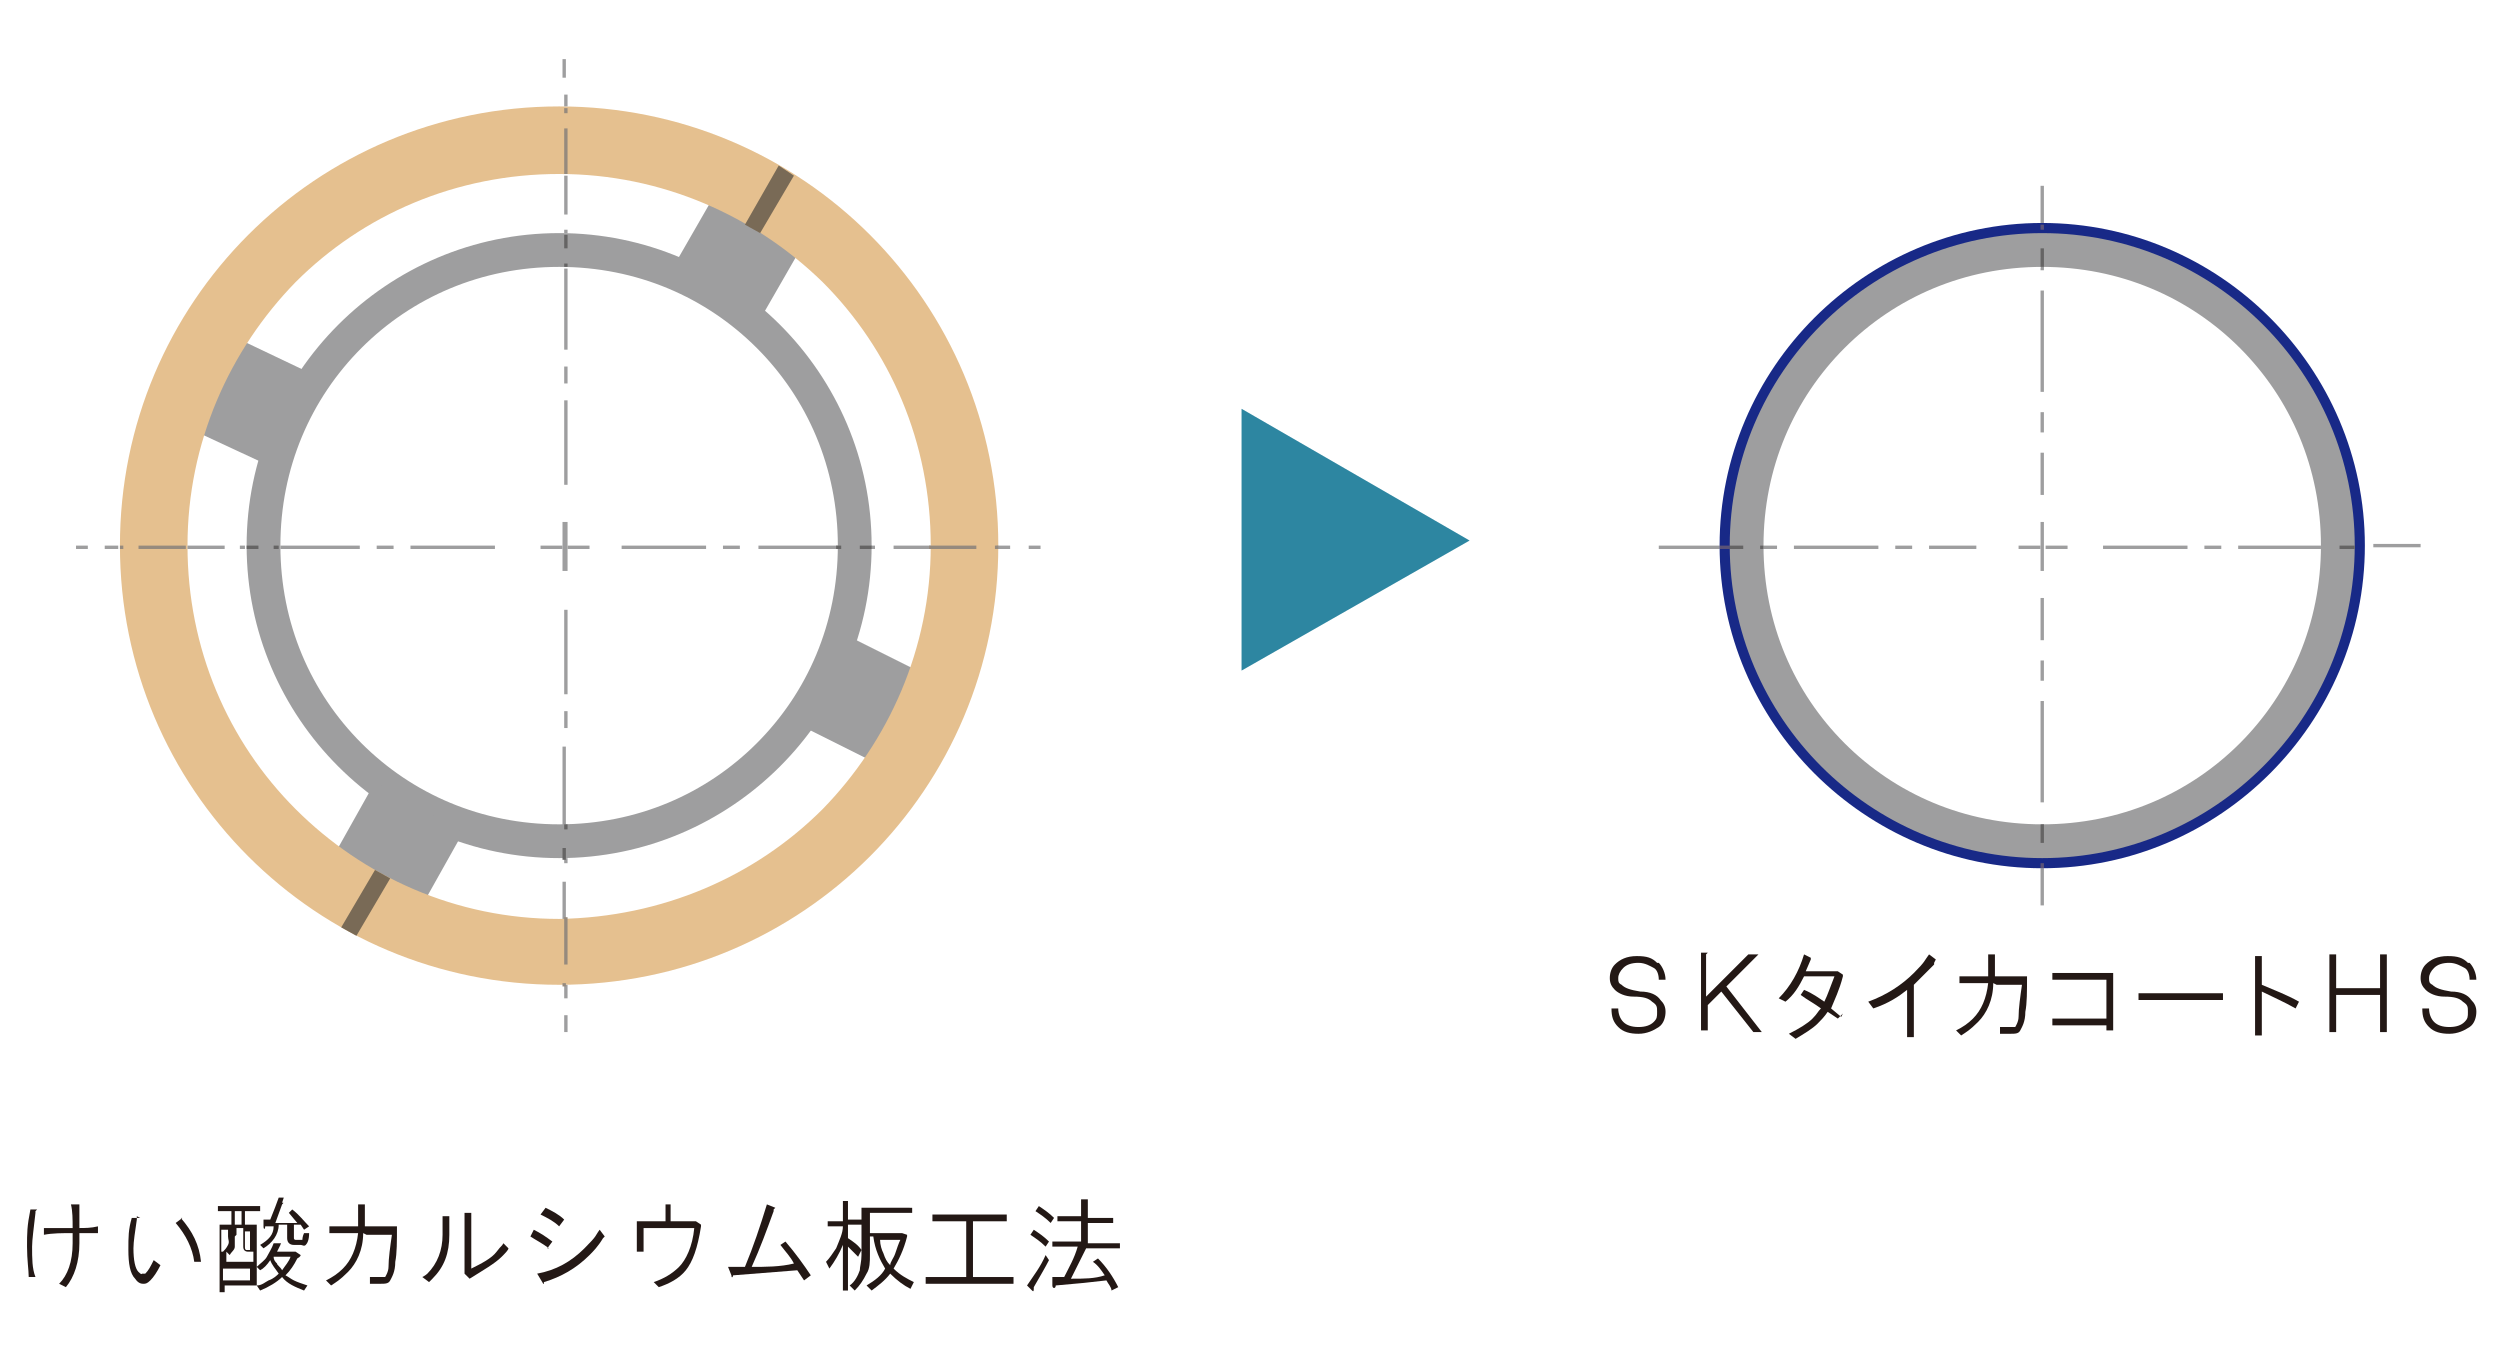 <?xml version="1.0" encoding="UTF-8"?>
<svg xmlns="http://www.w3.org/2000/svg" version="1.1" viewBox="0 0 148 80">
  <defs>
    <style>
      .cls-1 {
        fill: #2d86a1;
      }

      .cls-2 {
        fill: #231815;
      }

      .cls-3 {
        fill: #182987;
      }

      .cls-4 {
        fill: #968a7d;
      }

      .cls-5 {
        fill: #e5c08f;
      }

      .cls-6 {
        fill: #595278;
      }

      .cls-7 {
        fill: #796a56;
      }

      .cls-8 {
        fill: #656464;
      }

      .cls-9 {
        fill: #9e9e9f;
      }
    </style>
  </defs>
  <!-- Generator: Adobe Illustrator 28.6.0, SVG Export Plug-In . SVG Version: 1.2.0 Build 709)  -->
  <g>
    <g id="_レイヤー_1" data-name="レイヤー_1">
      <g>
        <path class="cls-9" d="M50.6,32.3h-1c0,4.6-1.8,8.7-4.8,11.7-3,3-7.1,4.8-11.7,4.8s-8.7-1.8-11.7-4.8c-3-3-4.8-7.1-4.8-11.7s1.8-8.7,4.8-11.7c3-3,7.1-4.8,11.7-4.8,4.6,0,8.7,1.8,11.7,4.8,3,3,4.8,7.1,4.8,11.7h2c0-10.2-8.3-18.5-18.5-18.5-10.2,0-18.5,8.3-18.5,18.5,0,10.2,8.3,18.5,18.5,18.5s18.5-8.3,18.5-18.5h-1"/>
        <polyline class="cls-9" points="25.1 53.4 27.4 49.3 22.2 46.3 19.9 50.4"/>
        <polyline class="cls-9" points="45 18.9 47.3 14.9 42.1 11.9 39.8 15.9"/>
        <polyline class="cls-9" points="54.3 39.7 50.1 37.6 47.5 43 51.7 45.1"/>
        <polyline class="cls-9" points="18.6 22.2 14.4 20.2 11.7 25.6 16 27.6"/>
        <path class="cls-5" d="M57.1,32.3h-2c0,6.1-2.5,11.6-6.4,15.6-4,4-9.5,6.4-15.6,6.5-6.1,0-11.6-2.5-15.6-6.5-4-4-6.4-9.5-6.4-15.6,0-6.1,2.5-11.6,6.4-15.6,4-4,9.5-6.4,15.6-6.4,6.1,0,11.6,2.5,15.6,6.4,4,4,6.4,9.5,6.4,15.6h4c0-14.4-11.6-26-26-26-14.4,0-26,11.6-26,26,0,14.4,11.6,26,26,26,14.4,0,26-11.6,26-26h-2"/>
        <path class="cls-3" d="M120.9,50.4v-1c-4.7,0-9-1.9-12.1-5-3.1-3.1-5-7.4-5-12.1s1.9-9,5-12.1c3.1-3.1,7.4-5,12.1-5s9,1.9,12.1,5c3.1,3.1,5,7.4,5,12.1,0,4.7-1.9,9-5,12.1-3.1,3.1-7.4,5-12.1,5v2c10.5,0,19.1-8.6,19.1-19.1,0-10.5-8.6-19.1-19.1-19.1-10.5,0-19.1,8.6-19.1,19.1,0,10.5,8.6,19.1,19.1,19.1v-1"/>
        <path class="cls-9" d="M138.4,32.3h-1c0,4.6-1.8,8.7-4.8,11.7-3,3-7.1,4.8-11.7,4.8s-8.7-1.8-11.7-4.8c-3-3-4.8-7.1-4.8-11.7s1.8-8.7,4.8-11.7c3-3,7.1-4.8,11.7-4.8,4.6,0,8.7,1.8,11.7,4.8,3,3,4.8,7.1,4.8,11.7h2c0-10.2-8.3-18.5-18.5-18.5-10.2,0-18.5,8.3-18.5,18.5s8.3,18.5,18.5,18.5,18.5-8.3,18.5-18.5h-1"/>
        <polyline class="cls-1" points="87 32 73.5 24.2 73.5 39.7 87 32"/>
        <g>
          <path class="cls-2" d="M2.1,71.7c0,0,0,0,0,.1-.1.9-.2,1.6-.2,2,0,.7,0,1.3.2,1.8h-.4c0-.4-.1-1-.1-1.8s0-1.2.2-2.2h.4ZM4.7,71.4c0,0,0,0,0,.1,0,.3,0,.7,0,1.2.3,0,.7,0,1.1-.1v.4c-.4,0-.8,0-1.1,0v.6c0,1.1-.3,2-.8,2.6l-.4-.2c.5-.5.8-1.3.8-2.4v-.6c-.6,0-1.2,0-1.7.1v-.4c.4,0,1,0,1.7,0,0-.5,0-1-.1-1.4h.5Z"/>
          <path class="cls-2" d="M8.1,72c0,0,0,0,0,.2-.1.7-.2,1.3-.2,1.7,0,.7.1,1.2.3,1.4s.2.1.2.1c0,0,.2,0,.2,0,.2-.2.3-.4.5-.8l.4.3c-.2.4-.4.7-.6.9s-.3.2-.4.2-.3,0-.5-.3c-.3-.3-.4-.9-.4-1.7s0-1.2.2-1.9h.5ZM10.7,72.1c.7.8,1.1,1.6,1.2,2.6h-.4c-.1-.8-.5-1.6-1.1-2.3l.4-.3Z"/>
          <path class="cls-2" d="M15.4,71.4v.3h-.9v.8h.7v3.6h-1.9v.4h-.3v-4h.7v-.8h-.8v-.3h2.6ZM13.9,73.2c0,.2,0,.4,0,.6s-.2.3-.3.5l-.2-.2v.6h1.6v-.6h-.3c-.2,0-.3-.1-.3-.3v-1.1h-.4v.4ZM13.2,74.1c.1-.1.2-.2.3-.4s0-.3,0-.5v-.4h-.4v1.3ZM13.2,75.8h1.6v-.7h-1.6v.7ZM13.9,72.5h.4v-.8h-.4v.8ZM14.5,73.8c0,.1,0,.2.1.2h.2v-1.1h-.3v1ZM16.6,73.6c.1,0,0,0,0,.1l-.2.4h1.1c0,0,.3.2.3.2,0,0,0,.1-.2.2-.2.4-.4.7-.7,1,.2.1.3.2.5.3.2.1.5.2.8.3l-.2.3c-.5-.2-1-.4-1.3-.8-.3.3-.8.6-1.3.8l-.2-.3c.3,0,.5-.2.7-.3.3-.1.5-.3.6-.4-.2-.3-.4-.5-.5-.8-.2.3-.4.5-.6.6l-.2-.2c.2-.2.5-.4.6-.6.1-.2.3-.5.4-.8h.3ZM16.7,71.2c.1,0,.1,0,0,.1l-.4,1.1h1.3c0,0-.5-.6-.5-.6l.2-.2c.4.3.7.7,1,1l-.3.2-.2-.3h-.4v.8c0,0,0,.1.1.1h.3c0,0,.1,0,.1,0s0-.2.1-.4h.3c0,.4-.1.6-.2.7s-.2,0-.3,0h-.4c-.2,0-.4-.1-.4-.4v-.8h-.5c0,.6-.4,1.1-.9,1.4l-.2-.2c.5-.3.8-.6.8-1.1h-.5c0,.2-.1.2-.1,0v-.4c-.1,0,.4,0,.4,0,.2-.5.4-1,.5-1.3h.3ZM16.4,74.8c0,.1.2.2.3.4.2-.3.4-.5.5-.8h-1c0,.2.1.3.2.4Z"/>
          <path class="cls-2" d="M21.5,73c0,1-.4,1.8-.9,2.3s-.7.6-1,.8l-.3-.3c.4-.2.7-.4,1-.7.5-.5.8-1.2.9-2.1h-1.7v-.4h1.7v-1.3h.4c0,0,0,.1,0,.2v1.1h1.9c0,.9,0,1.6-.1,2.1,0,.6-.2.9-.3,1.1s-.3.2-.6.2-.3,0-.6,0v-.4c.2,0,.4,0,.6,0s.3,0,.3,0c0,0,.2-.3.2-.6,0-.5.1-1.2.2-1.9h-1.5Z"/>
          <path class="cls-2" d="M26.6,72.1s0,0,0,.1v.9c0,1.1-.3,1.9-1,2.6s-.1.1-.2.2l-.4-.3c0,0,.2-.1.3-.2.6-.6.9-1.4.9-2.3v-1.1h.4ZM27.9,71.8c0,0,0,0,0,.1v3.2c.6-.3,1.2-.6,1.5-1s.3-.3.4-.5l.3.3c0,.1-.2.3-.4.5-.4.4-1.1.8-1.9,1.3l-.3-.3h0s0,0,0,0v-3.6h.4Z"/>
          <path class="cls-2" d="M32.5,73.9c-.4-.3-.8-.5-1.1-.7l.2-.4c.4.2.7.4,1.1.7l-.3.4ZM35.7,73.3c-.3.5-.6.8-.8,1-.8.8-1.7,1.3-2.7,1.6,0,.1,0,.2-.1,0l-.3-.5c1.1-.2,2-.7,2.8-1.5s.6-.7.9-1.1l.3.4ZM33.1,72.6c-.3-.3-.7-.5-1.1-.7l.3-.4c.4.2.8.4,1.1.7l-.3.4Z"/>
          <path class="cls-2" d="M39.7,71.3c0,0,0,0,0,.1v.9h1.5c0,0,.3.2.3.2,0,0,0,0,0,.1-.2,1.3-.5,2.1-.9,2.6s-1,.8-1.6,1l-.3-.3c.6-.2,1.1-.5,1.5-.9s.8-1.2.9-2.3h-3v1.4h-.4v-1.8h1.7v-1h.4Z"/>
          <path class="cls-2" d="M45.8,71.6c0,0,0,0,0,.1-.4,1.1-.8,2.2-1.3,3.3.8,0,1.7,0,2.5-.2-.2-.4-.5-.7-.8-1.1l.3-.2c.6.7,1.1,1.4,1.5,2l-.4.3-.4-.6c-1.3.1-2.6.2-3.8.3,0,.1-.1.2-.1,0l-.2-.5h1c.5-1.2.9-2.4,1.3-3.7l.5.2Z"/>
          <path class="cls-2" d="M50.2,71.1s0,0,0,.1v1h.8v.3h-.8v.8c.3.2.6.4.8.7l-.2.4c-.3-.3-.5-.5-.6-.6v2.6h-.3v-2.7c-.2.5-.5,1-.8,1.4l-.2-.4c.2-.2.4-.5.6-.8.2-.5.4-.9.4-1.3h-.9v-.3h.9v-1.2h.4ZM54,71.5v.3h-2.5v1.2h1.9c0,0,.3.1.3.1,0,0,0,0,0,.1-.2.8-.5,1.4-.8,1.9.4.4.8.6,1.2.8l-.2.4c-.4-.2-.8-.5-1.2-.9-.3.4-.7.7-1.1,1l-.3-.3c.5-.3.9-.6,1.1-1-.3-.5-.6-1.1-.7-1.9h-.2v1.1c0,.4,0,.8-.2,1.1-.2.4-.4.7-.7,1l-.3-.3c.3-.2.5-.6.6-.9,0-.2.1-.5.1-.9v-2.8h2.8ZM52.7,74.9c0-.2.2-.4.3-.7.1-.3.2-.6.3-.8h-1.2c0,.3.1.6.2.8.1.3.2.5.4.7Z"/>
          <path class="cls-2" d="M59.6,71.9v.4h-2v3.3h2.4v.4h-5.2v-.4h2.4v-3.3h-2v-.4h4.4Z"/>
          <path class="cls-2" d="M62.1,74.6c-.2.4-.5.9-.9,1.6,0,.2,0,.3-.1.2l-.3-.3c.4-.6.8-1.1,1.1-1.8l.2.3ZM62.1,73.5l-.2.3c-.3-.3-.6-.5-.9-.7l.2-.3c.3.2.6.4.9.7ZM61.5,71.4c.3.2.6.4.9.7l-.2.3c-.3-.3-.6-.5-.9-.7l.2-.3ZM64.4,71.2s0,0,0,.1v.8h1.5v.3h-1.5v1.2h1.9v.3h-2c-.3.6-.6,1.2-.9,1.8.8,0,1.4,0,2-.2-.2-.3-.4-.6-.7-.8l.3-.2c.5.5.9,1.1,1.2,1.7l-.4.2c0-.2-.2-.4-.3-.6-.8.1-1.8.2-3,.3,0,.2-.2.2-.2,0v-.5c-.1,0,.7,0,.7,0,.3-.6.6-1.1.8-1.8h-1.5v-.3h1.7v-1.2h-1.4v-.3h1.4v-1h.4Z"/>
        </g>
        <g>
          <path class="cls-2" d="M98.2,57c.2.2.4.6.4,1h-.4c0-.3-.1-.6-.3-.7s-.5-.3-.9-.3-.7.1-.9.3-.3.4-.3.6,0,.3.2.4c.2.2.5.3,1.1.4.6,0,1,.2,1.2.5.2.2.3.4.3.7s-.1.7-.4.9-.7.4-1.2.4-.9-.1-1.2-.4-.4-.6-.4-1.1h.4c0,.3.1.6.3.8s.5.3.9.3.7-.1.9-.3.2-.3.2-.6,0-.4-.3-.6c-.2-.2-.5-.3-1.1-.3-.5,0-.9-.2-1.1-.4s-.3-.4-.3-.7.1-.6.3-.8c.3-.3.7-.5,1.3-.5s.9.1,1.2.4Z"/>
          <path class="cls-2" d="M101,56.5v2.5l2.5-2.5h.6l-1.9,1.9,2.1,2.7h-.5l-1.9-2.4-.8.8v1.5h-.4v-4.6h.4Z"/>
          <path class="cls-2" d="M109.1,60l-.3.3-.6-.4c-.2.3-.4.5-.6.7-.3.3-.8.6-1.3.9l-.4-.3c.6-.3,1.1-.6,1.4-.9s.3-.4.5-.6c-.4-.3-.8-.5-1.2-.8l.2-.3c.5.2.9.5,1.2.7.2-.4.4-1,.6-1.5h-1.8c-.3.6-.6,1.1-1.1,1.5l-.4-.2c.7-.7,1.2-1.6,1.5-2.6l.4.2c0,0,0,0,0,.1l-.3.7h1.9c0,0,.3.2.3.2,0,0,0,0,0,.1-.2.8-.5,1.4-.7,1.9l.6.5Z"/>
          <path class="cls-2" d="M114.5,57c0,0,0,.1,0,.1-.4.4-.8.8-1.2,1.2v3.1h-.4v-2.8c-.5.4-1.1.8-2,1.1l-.3-.4c1.1-.4,2-1,2.7-1.7s.6-.7.9-1.1l.4.3Z"/>
          <path class="cls-2" d="M118,58.2c0,1-.4,1.8-.9,2.3s-.7.6-1,.8l-.3-.3c.4-.2.7-.4,1-.7.5-.5.8-1.2.9-2.1h-1.7v-.4h1.7v-1.3h.4c0,0,0,.1,0,.2v1.1h1.9c0,.9,0,1.6-.1,2.1,0,.6-.2.9-.3,1.1s-.3.2-.6.2-.3,0-.6,0v-.4c.2,0,.4,0,.6,0s.3,0,.3,0c0,0,.2-.3.2-.6,0-.5.1-1.2.2-1.9h-1.5Z"/>
          <path class="cls-2" d="M125.1,57.6v3.4h-.4v-.3h-3.2v-.4h3.2v-2.3h-3.2v-.4h3.6Z"/>
          <path class="cls-2" d="M131.6,58.8v.4h-5v-.4h5Z"/>
          <path class="cls-2" d="M133.9,58.3c.7.3,1.5.6,2.2,1l-.2.4c-.7-.4-1.4-.7-2-1v2.6h-.4v-4.7h.4c0,0,0,.1,0,.2v1.5Z"/>
          <path class="cls-2" d="M138.3,56.5v2h2.6v-2h.4v4.6h-.4v-2.2h-2.6v2.2h-.4v-4.6h.4Z"/>
          <path class="cls-2" d="M146.2,57c.2.2.4.6.4,1h-.4c0-.3-.1-.6-.3-.7s-.5-.3-.9-.3-.7.1-.9.3-.3.4-.3.6,0,.3.2.4c.2.2.5.3,1.1.4.6,0,1,.2,1.2.5.2.2.3.4.3.7s-.1.7-.4.9-.7.4-1.2.4-.9-.1-1.2-.4-.4-.6-.4-1.1h.4c0,.3.1.6.3.8s.5.3.9.3.7-.1.9-.3.2-.3.2-.6,0-.4-.3-.6c-.2-.2-.5-.3-1.1-.3-.5,0-.9-.2-1.1-.4s-.3-.4-.3-.7.1-.6.3-.8c.3-.3.7-.5,1.3-.5s.9.1,1.2.4Z"/>
        </g>
        <path class="cls-9" d="M120.8,32.5h-1.3v-.2h1.3v.2M122.4,32.5h-1.3v-.2h1.3v.2"/>
        <polyline class="cls-9" points="121 33.8 120.8 33.8 120.8 30.9 121 30.9 121 33.8"/>
        <rect class="cls-9" x="120.8" y="26.8" width=".2" height="2.5"/>
        <rect class="cls-9" x="120.8" y="24.4" width=".2" height="1.2"/>
        <path class="cls-9" d="M121,16h-.2c0-.2,0-.2.1-.2s0,0,.1,0h0M121,23.2h-.2v-6h.2v6"/>
        <path class="cls-8" d="M121,15.8s0,0-.1,0,0,0-.1,0v-1.1h.2v1.1"/>
        <path class="cls-9" d="M121,13.2h-.2v-2.2h.2v2.2"/>
        <path class="cls-6" d="M121,13.6h-.2v-.3h.2v.3"/>
        <path class="cls-9" d="M121,53.6h-.2v-2.2h.1v-.3.3h.1v2.2"/>
        <path class="cls-6" d="M120.9,51.4h-.1v-.3h.1v.3-.3h.1v.3h-.1"/>
        <path class="cls-9" d="M120.9,48.9h-.1c0-.1.2-.1.2-.1h0c0,.1,0,.1-.1.1"/>
        <path class="cls-8" d="M121,49.9h-.2v-1.1h.2v1.1"/>
        <path class="cls-9" d="M121,40.3h-.2v-1.2h.2v1.2M121,47.5h-.2v-6h.2v6"/>
        <rect class="cls-9" x="120.8" y="35.4" width=".2" height="2.5"/>
        <rect class="cls-9" x="140.5" y="32.2" width="2.8" height=".2"/>
        <path class="cls-6" d="M139.5,32.5h0s0,0,0-.1,0,0,0-.1h0v.2"/>
        <path class="cls-8" d="M139.4,32.3h0M139.4,32.5h-.9v-.2h.9s0,0,0,.1,0,0,0,.1"/>
        <path class="cls-9" d="M137.4,32.5h-4.9v-.2h4.9s0,0,0,.1,0,0,0,.1"/>
        <path class="cls-8" d="M137.5,32.5h0s0,0,0-.1,0,0,0-.1h0v.2"/>
        <path class="cls-9" d="M129.5,32.5h-5v-.2h5v.2M131.5,32.5h-1v-.2h1v.2"/>
        <path class="cls-9" d="M105.2,32.5h-.8v-.2h.8v.2M111.2,32.5h-5v-.2h5v.2M113.2,32.5h-1v-.2h1v.2M117,32.5h-2.8v-.2h2.8v.2"/>
        <path class="cls-8" d="M104.4,32.5h-.2v-.2h.2v.2"/>
        <path class="cls-9" d="M101.8,32.5h-3.6v-.2h3.6v.2"/>
        <path class="cls-6" d="M102.4,32.5h-.6v-.2h.6v.2"/>
        <path class="cls-8" d="M103.2,32.5h-.8v-.2h.8v.2"/>
        <path class="cls-9" d="M33.3,32.5h-1.3v-.2h1.3v.2M34.9,32.5h-1.3v-.2h1.3v.2"/>
        <polyline class="cls-9" points="33.6 33.8 33.3 33.8 33.3 30.9 33.6 30.9 33.6 33.8"/>
        <path class="cls-9" d="M33.6,59.1h-.2v-.8c0,0,.2,0,.2,0v.8M33.6,61.1h-.2v-1h.2v1"/>
        <path class="cls-4" d="M33.3,58.4v-.2h.2v.2c0,0-.2,0-.2,0"/>
        <path class="cls-9" d="M33.3,54.4v-2.2h.2v2.2c0,0-.2,0-.2,0"/>
        <path class="cls-4" d="M33.6,57.1h-.2v-2.8c0,0,.2,0,.2,0v2.8"/>
        <path class="cls-9" d="M33.6,51.1h-.2v-.3c0,0,.2,0,.2,0v.3"/>
        <path class="cls-8" d="M33.3,50.9v-.7h.2v.7c0,0-.2,0-.2,0"/>
        <path class="cls-9" d="M33.3,48.9v-4.7h.2v4.7c0,0-.2,0-.2,0"/>
        <path class="cls-8" d="M33.6,49.1h-.2v-.3c0,0,.2,0,.2,0v.3"/>
        <path class="cls-9" d="M33.6,41.1h-.2v-5h.2v5M33.6,43.1h-.2v-1h.2v1"/>
        <path class="cls-9" d="M33.6,20.7h-.2v-4.8c0,0,.2,0,.2,0v4.8M33.6,22.7h-.2v-1h.2v1M33.6,28.7h-.2v-5h.2v5"/>
        <path class="cls-8" d="M33.6,15.8c0,0-.2,0-.2,0v-.2h.2v.2"/>
        <path class="cls-9" d="M33.6,13.8c0,0-.2,0-.2,0v-.2h.2v.2"/>
        <path class="cls-8" d="M33.6,14.7h-.2v-.8c0,0,.2,0,.2,0v.8"/>
        <path class="cls-9" d="M33.6,12.7h-.2v-2.3c0,0,.2,0,.2,0v2.3"/>
        <path class="cls-4" d="M33.6,10.3c0,0-.2,0-.2,0v-2.7h.2v2.7"/>
        <path class="cls-9" d="M33.6,6.3c0,0-.2,0-.2,0v-.7h.2v.7"/>
        <path class="cls-4" d="M33.6,6.7h-.2v-.3c0,0,.2,0,.2,0v.3"/>
        <rect class="cls-9" x="33.3" y="3.5" width=".2" height="1.1"/>
        <path class="cls-9" d="M21.3,32.5h-4.7c0,0,0-.1,0-.2h0c0,0,4.7,0,4.7,0v.2M23.3,32.5h-1v-.2h1v.2M29.3,32.5h-5v-.2h5v.2"/>
        <path class="cls-8" d="M16.5,32.5h-.3v-.2h.3c0,.1,0,.2,0,.2"/>
        <path class="cls-9" d="M14.5,32.5h-.3v-.2h.3c0,.1,0,.2,0,.2"/>
        <path class="cls-8" d="M15.3,32.5h-.7c0,0,0-.1,0-.2h0c0,0,.7,0,.7,0v.2"/>
        <path class="cls-9" d="M13.3,32.5h-2.2v-.2h0c0,0,2.2,0,2.2,0v.2"/>
        <path class="cls-4" d="M11,32.5h-2.8v-.2h2.8v.2"/>
        <path class="cls-9" d="M7,32.5h-.8v-.2h.8v.2"/>
        <path class="cls-4" d="M7.3,32.5h-.2v-.2h0c0,0,.2,0,.2,0v.2"/>
        <rect class="cls-9" x="4.5" y="32.3" width=".7" height=".2"/>
        <path class="cls-9" d="M59.8,32.5h-.8c0,0,0-.1,0-.2h0c0,0,.8,0,.8,0v.2M61.6,32.5h-.7v-.2h.7v.2"/>
        <path class="cls-4" d="M59.1,32.3h0M59.1,32.5h-.2v-.2h.2c0,.1,0,.2,0,.2"/>
        <path class="cls-9" d="M55.1,32.5h-2.2v-.2h2.2c0,.1,0,.2,0,.2"/>
        <path class="cls-4" d="M57.8,32.5h-2.8c0,0,0-.1,0-.2h0c0,0,2.8,0,2.8,0v.2"/>
        <path class="cls-9" d="M51.8,32.5h-.3c0,0,0-.1,0-.2h0c0,0,.3,0,.3,0v.2"/>
        <path class="cls-8" d="M51.6,32.3h0M51.6,32.5h-.7v-.2h.7c0,.1,0,.2,0,.2"/>
        <path class="cls-9" d="M49.6,32.5h-4.7v-.2h4.7c0,.1,0,.2,0,.2"/>
        <path class="cls-8" d="M49.8,32.5h-.3c0,0,0-.1,0-.2h0c0,0,.3,0,.3,0v.2"/>
        <path class="cls-9" d="M41.8,32.5h-5v-.2h5v.2M43.8,32.5h-1v-.2h1v.2"/>
        <polyline class="cls-7" points="21.1 55.4 23.1 52 22.2 51.5 20.2 54.9"/>
        <polyline class="cls-7" points="45 13.8 47 10.4 46.1 9.8 44.1 13.3"/>
      </g>
    </g>
  </g>
</svg>